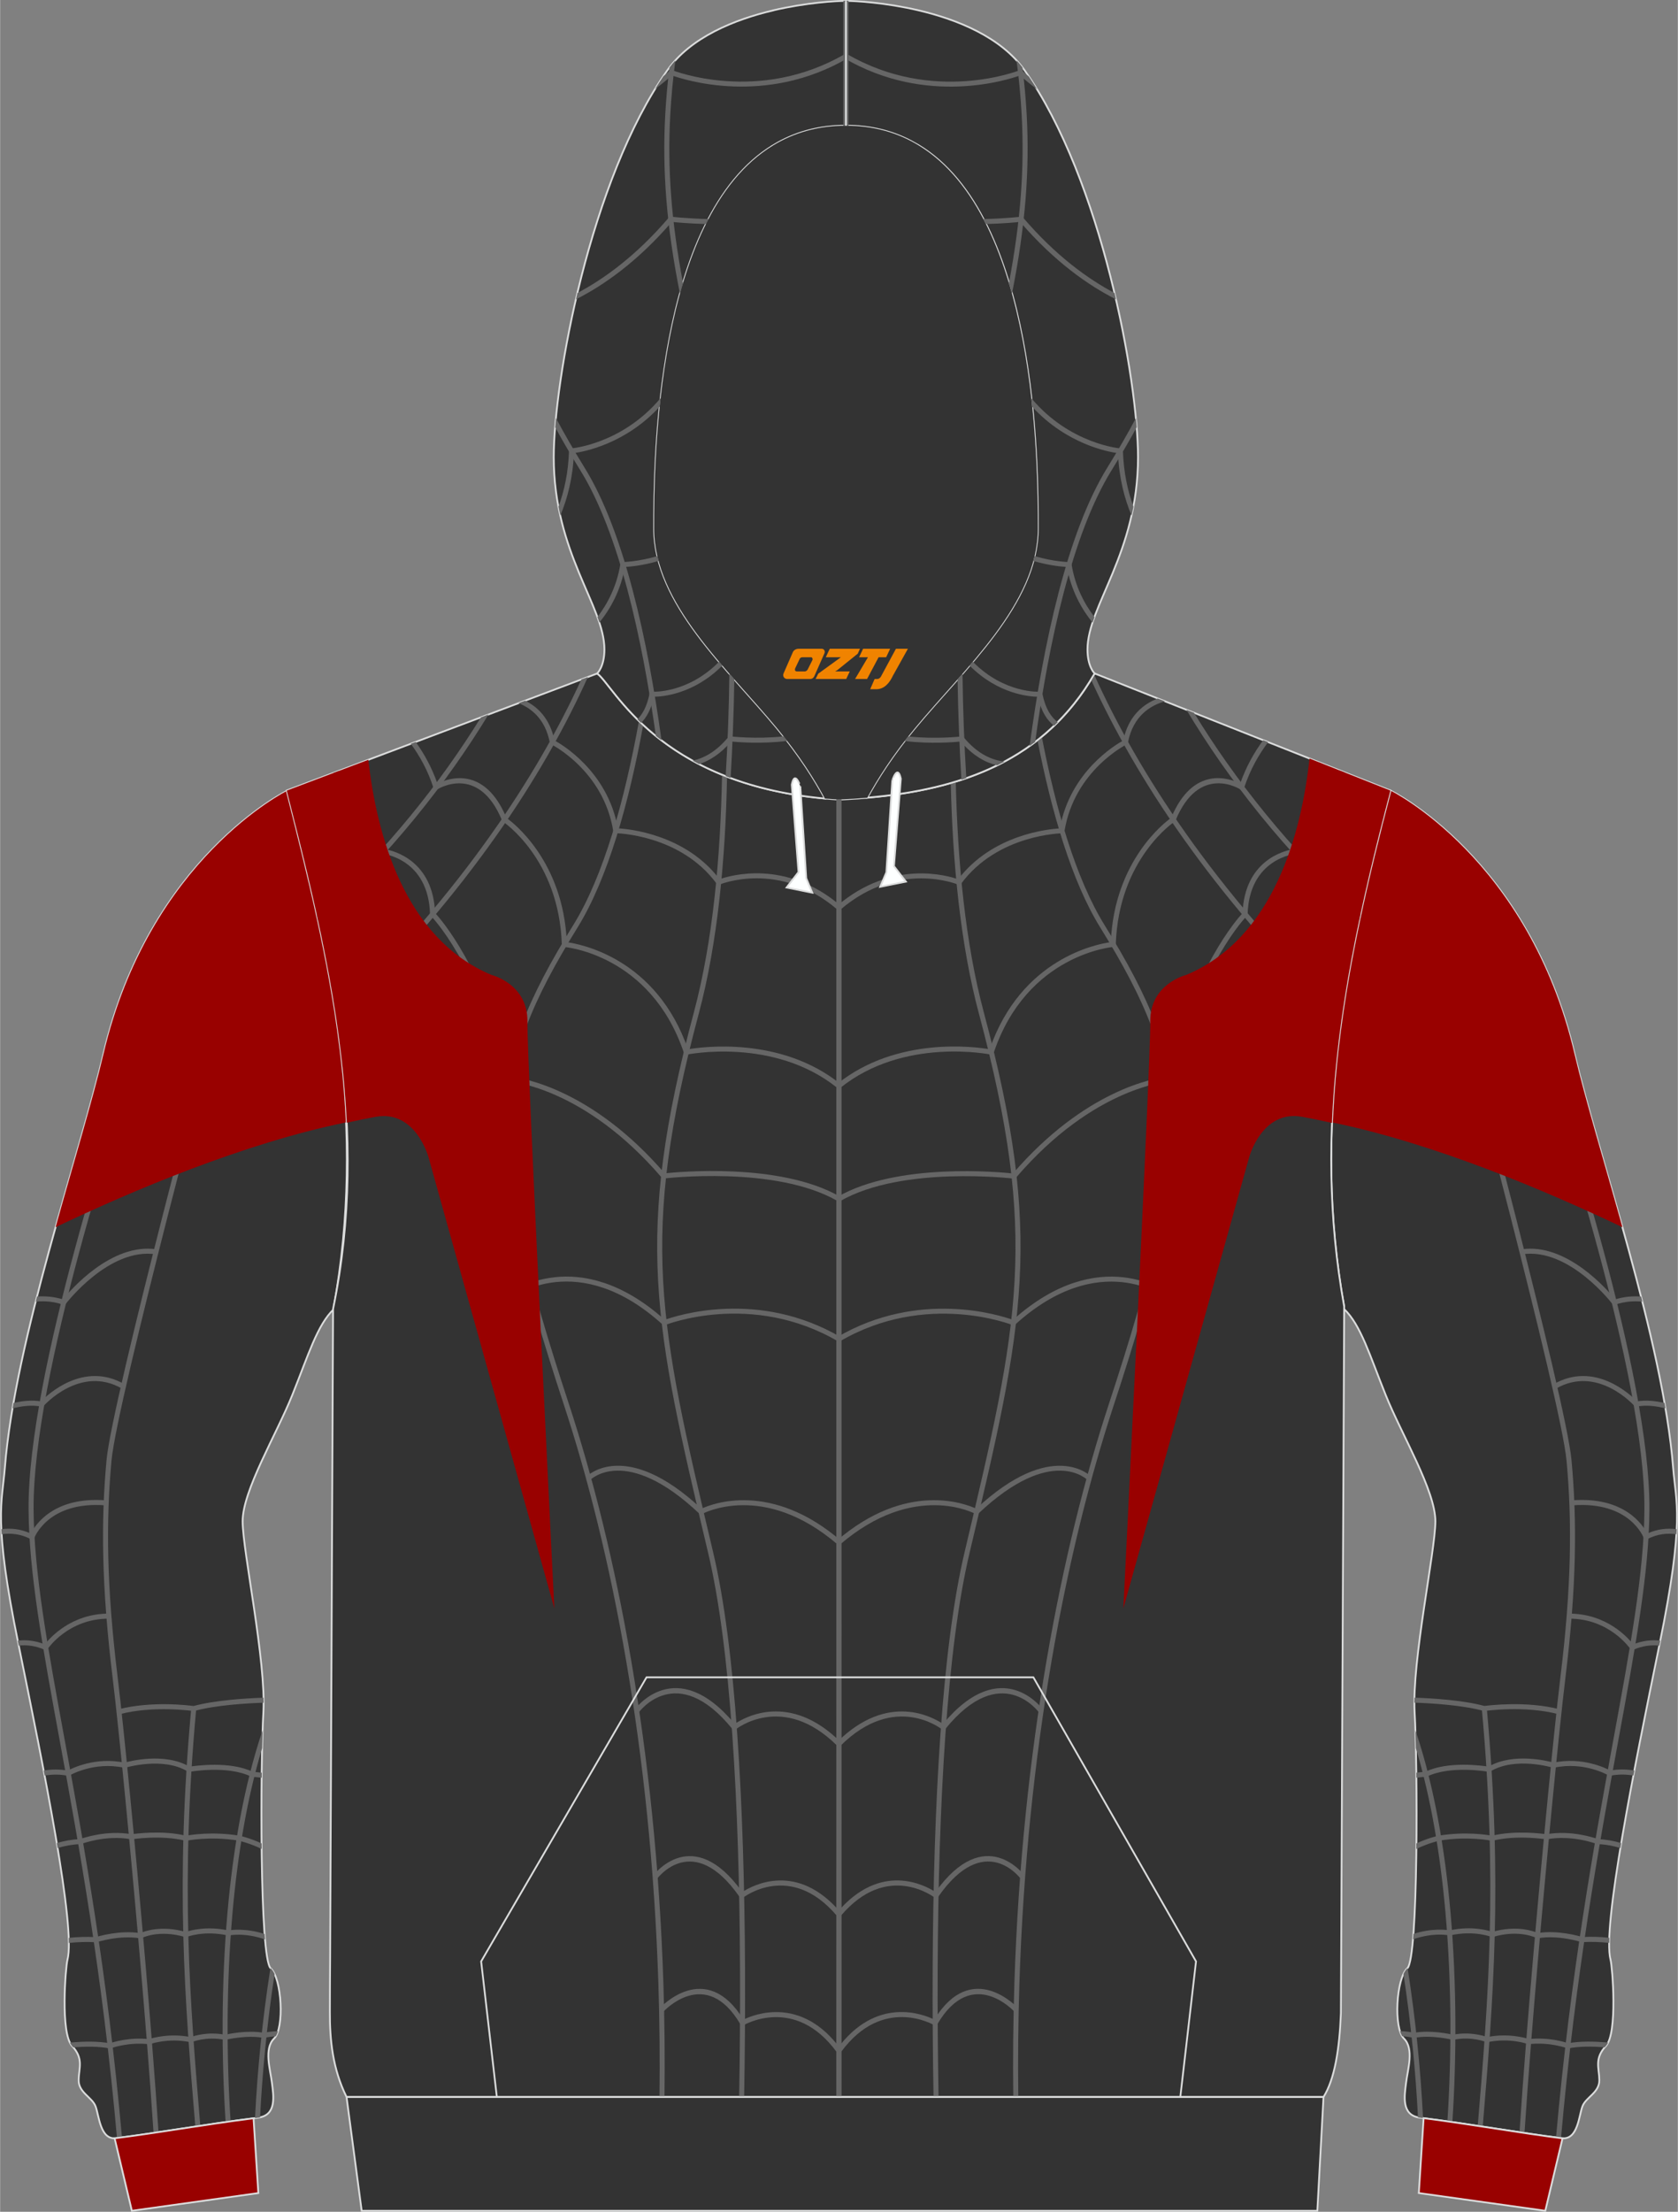 <?xml version="1.0" encoding="utf-8"?>
<!-- Generator: Adobe Illustrator 24.0.1, SVG Export Plug-In . SVG Version: 6.00 Build 0)  -->
<svg xmlns="http://www.w3.org/2000/svg" xmlns:xlink="http://www.w3.org/1999/xlink" version="1.1" id="图层_1" x="0px" y="0px" width="378px" height="498px" viewBox="0 0 378.09 498.19" enable-background="new 0 0 378.09 498.19" xml:space="preserve">
<rect x="0" y="0" width="378.09" height="498.19" fill="#808080" stroke="none"/>
<g>
	
		<path fill-rule="evenodd" clip-rule="evenodd" fill="#333333" stroke="#DCDDDD" stroke-width="0.4" stroke-miterlimit="22.926" d="   M373.96,370.34c-5.72,27.98-12.97,63.83-11.04,71.11c0.41,1.58,1.64,16.5-1.04,19.38c-2.69,2.91-1.52,4.94-1.49,7.72   s-3,3.83-3.79,5.85c-0.82,2.06-1.01,7.66-4.65,7.22c-9.55-1.2-20.21-3.13-31.98-4.62c-4.27-0.54-3.51-4.91-3.13-7.88   c0.35-2.94,1.87-7.66-0.51-9.97c-2.34-2.34-1.74-13.52,0.79-15.8c2.53-2.31,2.31-46.13,1.64-57.72   c-0.63-11.56,4.62-35.97,4.68-42.9c0.03-6.96-7.62-19.6-11.2-28.52c-3.6-8.96-5.63-15.8-9.36-19.35v-0.57   c-7.24-40.15,0-76.69,10.43-116.22c0,0,31.15,15.26,41.5,59.4c5.41,22.92,19.93,64.37,22.21,93.14   C377.63,338.33,379.71,342.33,373.96,370.34L373.96,370.34z"/>
	<g>
		<path fill-rule="evenodd" clip-rule="evenodd" fill="#666666" d="M345.82,231c0.33,1.02,0.6,1.84,0.93,2.83l0,0    c5.49,16.56,25.07,75.66,24.93,106.06c-0.07,14.31-3.14,31.04-7.02,52.17c-4.31,23.5-9.63,52.45-12.91,89.55    c-0.37-0.05-0.75-0.1-1.12-0.14c3.29-37.11,8.61-66.09,12.92-89.61c3.87-21.08,6.93-37.77,7-51.97    c0.14-30.2-19.4-89.18-24.87-105.7l0,0c-0.44-1.33-0.8-2.42-0.94-2.83L345.82,231z"/>
		<path fill-rule="evenodd" clip-rule="evenodd" fill="#666666" d="M329.47,227.88c0.07,0.25,23.38,87.2,24.65,101.02    c0.64,6.9,0.92,14.02,0.73,21.98c-0.19,7.97-0.85,16.77-2.1,27c-0.18,1.5-0.39,3.28-0.61,5.28c-0.23,2.12-0.49,4.46-0.75,6.99    c-1.82,17.43-4.44,45.47-6.36,69.72c-0.58,7.35-1.1,14.34-1.51,20.58l-1.12-0.17c0.41-6.22,0.92-13.19,1.5-20.5    c1.92-24.2,4.54-52.26,6.36-69.75c0.27-2.63,0.53-4.97,0.75-6.99c0.23-2.1,0.44-3.88,0.61-5.29c1.25-10.22,1.91-18.98,2.1-26.89    c0.19-7.92-0.09-15-0.72-21.85c-1.26-13.7-24.55-100.58-24.62-100.83L329.47,227.88z"/>
		<path fill-rule="evenodd" clip-rule="evenodd" fill="#666666" d="M370.08,293.19c-1.98-0.18-4.07-0.04-6.13,0.69l-0.38,0.14    l-0.25-0.32c-0.03-0.04-9.71-12.73-20.28-11.18l-0.16-1.12c10.21-1.5,19.47,9.29,21.09,11.29c1.96-0.63,3.94-0.78,5.83-0.65    L370.08,293.19z"/>
		<path fill-rule="evenodd" clip-rule="evenodd" fill="#666666" d="M375.29,317.23c-2.17-0.56-4.44-0.81-6.5-0.4l-0.31,0.06    l-0.22-0.24c-0.02-0.03-8.26-9.31-17.66-3.85l-0.57-0.98c9.28-5.38,17.43,2.37,18.85,3.84c1.99-0.34,4.14-0.13,6.21,0.36    C375.16,316.43,375.23,316.83,375.29,317.23z"/>
		<path fill-rule="evenodd" clip-rule="evenodd" fill="#990100" d="M365.59,276.42c-17.34-8.26-42.54-18.92-65.46-23.61    c1.02-24.85,6.43-49.17,13.18-74.74c0,0,31.15,15.26,41.5,59.4C357.23,247.69,361.45,261.6,365.59,276.42z"/>
		<path fill-rule="evenodd" clip-rule="evenodd" fill="#666666" d="M377.76,345.58c-2.04-0.29-4.31-0.08-6.58,1.11l-0.57,0.3    l-0.23-0.6c-0.01-0.02-3.06-8.31-16.01-7.32l-0.08-1.13c11.71-0.89,15.9,5.52,16.9,7.49c2.31-1.07,4.58-1.26,6.64-0.98    C377.8,344.82,377.78,345.19,377.76,345.58z"/>
		<path fill-rule="evenodd" clip-rule="evenodd" fill="#666666" d="M373.89,370.67c-1.78-0.19-3.75,0.02-5.83,0.93l-0.43,0.19    l-0.27-0.39c-0.01-0.02-4.59-6.81-13.77-6.81v-1.13c8.46,0,13.27,5.44,14.43,6.93c2.19-0.88,4.24-1.06,6.1-0.84l-0.16,0.79l0,0    L373.89,370.67z"/>
		<path fill-rule="evenodd" clip-rule="evenodd" fill="#666666" d="M368.06,399.93c-1.61-0.28-3.37-0.32-5.2,0.05l-0.21,0.04    l-0.19-0.11c-0.02-0.01-5.4-3.22-12.29-1.74l-0.14,0.03l-0.14-0.04c-0.02-0.01-8.43-2.57-14.07,0.86l-0.18,0.11l-0.21-0.04    c-0.02,0-8.55-1.55-13.91,1.09l-0.11,0.05h-0.12c-0.01,0-0.83,0.02-2.13,0.19l-0.01-1.14c1.01-0.13,1.72-0.17,1.99-0.18    c5.19-2.5,12.93-1.39,14.29-1.17c5.63-3.27,13.51-1.23,14.66-0.91c6.49-1.34,11.73,1.23,12.77,1.79c1.92-0.36,3.75-0.3,5.43,0    L368.06,399.93z"/>
		<path fill-rule="evenodd" clip-rule="evenodd" fill="#666666" d="M335.03,384.79c3.62,39.61,1.43,65.85-0.91,94.11l-0.01,0.12    l-1.12-0.17v-0.04c2.35-28.22,4.52-54.42,0.92-93.91L335.03,384.79z"/>
		<path fill-rule="evenodd" clip-rule="evenodd" fill="#666666" d="M318.93,389.7c4.16,12.26,6.64,26.55,7.92,41.05    c1.44,16.36,1.36,32.99,0.42,47.25l-1.12-0.16c0.93-14.18,1.01-30.72-0.43-46.99c-1.15-12.99-3.26-25.8-6.68-37.1    C319.01,392.29,318.97,390.93,318.93,389.7z"/>
		<path fill-rule="evenodd" clip-rule="evenodd" fill="#666666" d="M317.18,443.27c1.85,11.78,2.96,23.4,3.48,33.82l-0.69-0.09    c-0.16-0.02-0.31-0.04-0.45-0.07c-0.5-9.98-1.55-21.06-3.27-32.31c0.26-0.54,0.55-0.98,0.87-1.27    C317.14,443.33,317.16,443.3,317.18,443.27z"/>
		<path fill-rule="evenodd" clip-rule="evenodd" fill="#666666" d="M318.72,382.39c3.92,0.13,10.88,0.55,15.78,1.87    c1.07-0.14,9.56-1.18,16.95,0.76l-0.29,1.09c-7.66-2.01-16.59-0.72-16.61-0.72l-0.11,0.02l-0.12-0.03    c-4.79-1.31-11.71-1.73-15.62-1.86C318.7,383.16,318.71,382.78,318.72,382.39z"/>
		<path fill-rule="evenodd" clip-rule="evenodd" fill="#666666" d="M365.13,416.26c-1.61-0.49-3.34-0.82-5.14-0.88h-0.09l-0.09-0.03    c-0.02-0.01-5.5-2.12-11.23-1.06l-0.09,0.02l-0.1-0.01c-0.02,0-6.58-1.06-12.04,0.32l-0.13,0.03l-0.13-0.03    c-0.02,0-5.25-1.11-11.78-0.02c-0.08,0.02-2.46,0.56-5.17,1.87l0.01-1.25c2.68-1.23,4.91-1.72,4.93-1.73h0.03    c6.15-1.03,11.23-0.17,12.1,0c5.27-1.29,11.44-0.45,12.27-0.33c5.59-1,10.92,0.84,11.64,1.1c1.82,0.07,3.57,0.4,5.19,0.88    L365.13,416.26z"/>
		<path fill-rule="evenodd" clip-rule="evenodd" fill="#666666" d="M362.61,437.63c-1.91-0.21-3.95-0.29-6.1-0.17l-0.11,0.01    l-0.1-0.03c-0.01,0-5.06-1.66-9.75-0.86l-0.18,0.03l-0.17-0.09c-0.01-0.01-3.86-2-9.79-0.22l-0.18,0.05l-0.18-0.07    c-0.01,0-3.86-1.56-9.27-0.34l-0.12,0.03l-0.12-0.03c-0.01,0-3.38-0.76-8.14,0.88c0.03-0.39,0.07-0.8,0.1-1.22    c4.31-1.37,7.51-0.9,8.16-0.79c4.99-1.1,8.76,0.04,9.62,0.34c5.52-1.6,9.41-0.12,10.27,0.26c4.52-0.71,9.27,0.67,10.01,0.9    c2.14-0.12,4.17-0.04,6.08,0.17C362.62,436.89,362.61,437.27,362.61,437.63z"/>
		<path fill-rule="evenodd" clip-rule="evenodd" fill="#666666" d="M361.6,461.15c-2.91-0.24-5.77-0.23-8.18,0.23l-0.15,0.03    l-0.15-0.05c-0.01,0-3.82-1.46-8.6-0.92l-0.13,0.01l-0.12-0.04c-0.01,0-4.05-1.48-9.08-0.42l-0.17,0.04l-0.16-0.07    c-0.01,0-3.19-1.35-7.36-0.51l-0.12,0.02l-0.12-0.03c-0.01,0-4.74-1.16-8.53-0.42l-0.12,0.02l-0.12-0.03    c-0.01,0-0.98-0.26-2.53-0.36c-0.19-0.32-0.36-0.71-0.5-1.15c1.65,0.05,2.82,0.29,3.18,0.38c3.64-0.67,7.99,0.25,8.76,0.43    c3.88-0.75,6.98,0.26,7.73,0.53c4.77-0.95,8.68,0.21,9.4,0.45c4.44-0.48,8.09,0.68,8.84,0.94c2.66-0.48,5.83-0.44,9-0.15    c-0.15,0.3-0.31,0.55-0.49,0.74C361.78,460.94,361.69,461.05,361.6,461.15z"/>
	</g>
	
		<path fill-rule="evenodd" clip-rule="evenodd" fill="#333333" stroke="#DCDDDD" stroke-width="0.4" stroke-miterlimit="22.926" d="   M4.13,370.34c5.72,27.98,12.97,63.83,11.04,71.11c-0.41,1.58-1.64,16.5,1.04,19.38c2.69,2.91,1.52,4.94,1.49,7.72s3,3.83,3.79,5.85   c0.82,2.06,1.01,7.66,4.65,7.22c9.55-1.2,20.21-3.13,31.98-4.62c4.27-0.54,3.51-4.91,3.13-7.88c-0.35-2.94-1.87-7.66,0.51-9.97   c2.34-2.34,1.74-13.52-0.79-15.8c-2.53-2.31-2.31-46.13-1.64-57.72c0.63-11.56-4.62-35.97-4.68-42.9   c-0.03-6.96,7.62-19.6,11.2-28.52c3.6-8.96,5.63-15.8,9.36-19.35v-0.57c7.24-40.15,0-76.69-10.43-116.22c0,0-31.15,15.26-41.5,59.4   c-5.41,22.92-19.93,64.37-22.21,93.14C0.46,338.33-1.62,342.33,4.13,370.34L4.13,370.34z"/>
	<g>
		<path fill-rule="evenodd" clip-rule="evenodd" fill="#666666" d="M33.35,231.35c-0.14,0.41-0.5,1.5-0.94,2.83l0,0    c-5.48,16.52-25.02,75.5-24.87,105.7c0.07,14.2,3.13,30.89,7,51.97c4.32,23.52,9.63,52.49,12.92,89.61l-1.12,0.14    c-3.29-37.09-8.6-66.05-12.91-89.55c-3.88-21.13-6.95-37.86-7.02-52.17c-0.15-30.4,19.44-89.5,24.93-106.06l0,0    c0.33-0.99,0.6-1.81,0.93-2.83L33.35,231.35z"/>
		<path fill-rule="evenodd" clip-rule="evenodd" fill="#666666" d="M49.72,228.17C49.65,228.42,26.36,315.3,25.1,329    c-0.63,6.86-0.91,13.94-0.72,21.85s0.85,16.67,2.1,26.89c0.17,1.42,0.38,3.2,0.61,5.29c0.22,2.02,0.48,4.37,0.75,6.99    c1.82,17.48,4.45,45.55,6.36,69.75c0.58,7.32,1.09,14.28,1.5,20.5l-1.12,0.17c-0.41-6.24-0.93-13.24-1.51-20.58    c-1.92-24.25-4.54-52.29-6.36-69.72c-0.26-2.52-0.51-4.87-0.75-6.99c-0.22-2-0.43-3.78-0.61-5.28c-1.25-10.24-1.91-19.03-2.1-27    c-0.19-7.96,0.09-15.08,0.73-21.98c1.27-13.81,24.58-100.77,24.65-101.02L49.72,228.17z"/>
		<path fill-rule="evenodd" clip-rule="evenodd" fill="#666666" d="M8.31,292.04c1.88-0.13,3.87,0.02,5.83,0.65    c1.62-2.01,10.88-12.79,21.09-11.29l-0.16,1.12c-10.57-1.55-20.26,11.15-20.28,11.18l-0.25,0.32l-0.38-0.14    c-2.05-0.73-4.15-0.88-6.12-0.69L8.31,292.04z"/>
		<path fill-rule="evenodd" clip-rule="evenodd" fill="#666666" d="M3.01,316.02c2.07-0.49,4.21-0.7,6.21-0.36    c1.42-1.47,9.57-9.22,18.85-3.84l-0.57,0.98c-9.4-5.46-17.64,3.82-17.66,3.85l-0.22,0.24l-0.31-0.06c-2.06-0.41-4.33-0.16-6.5,0.4    C2.87,316.83,2.94,316.43,3.01,316.02z"/>
		<path fill-rule="evenodd" clip-rule="evenodd" fill="#990100" d="M12.5,276.42c17.34-8.26,42.54-18.92,65.46-23.61    c-1.02-24.85-6.43-49.17-13.18-74.74c0,0-31.15,15.26-41.5,59.4C20.87,247.69,16.64,261.6,12.5,276.42z"/>
		<path fill-rule="evenodd" clip-rule="evenodd" fill="#666666" d="M0.27,344.45c2.06-0.28,4.33-0.1,6.64,0.98    c1-1.97,5.18-8.38,16.9-7.49l-0.08,1.13c-12.95-0.99-16,7.3-16.01,7.32l-0.23,0.6l-0.57-0.3c-2.28-1.2-4.54-1.4-6.58-1.11    C0.31,345.19,0.29,344.82,0.27,344.45z"/>
		<path fill-rule="evenodd" clip-rule="evenodd" fill="#666666" d="M3.97,369.55c1.86-0.22,3.91-0.04,6.1,0.84    c1.16-1.49,5.98-6.93,14.43-6.93v1.13c-9.19,0-13.76,6.79-13.77,6.81l-0.27,0.39l-0.43-0.19c-2.09-0.92-4.06-1.13-5.83-0.93    l-0.07-0.33l0,0L3.97,369.55z"/>
		<path fill-rule="evenodd" clip-rule="evenodd" fill="#666666" d="M9.82,398.82c1.68-0.3,3.51-0.35,5.43,0    c1.04-0.56,6.27-3.14,12.77-1.79c1.15-0.32,9.03-2.37,14.66,0.91c1.36-0.22,9.1-1.32,14.29,1.17c0.27,0.01,0.99,0.05,1.99,0.18    l-0.01,1.14c-1.3-0.17-2.13-0.19-2.13-0.19H56.7l-0.11-0.05c-5.36-2.65-13.89-1.1-13.91-1.09l-0.21,0.04l-0.18-0.11    c-5.65-3.43-14.05-0.86-14.07-0.86l-0.14,0.04l-0.14-0.03c-6.89-1.48-12.27,1.73-12.29,1.74l-0.19,0.11l-0.21-0.04    c-1.84-0.37-3.59-0.33-5.2-0.05L9.82,398.82z"/>
		<path fill-rule="evenodd" clip-rule="evenodd" fill="#666666" d="M44.19,384.89c-3.6,39.49-1.43,65.69,0.92,93.91v0.04l-1.12,0.17    l-0.01-0.12c-2.35-28.26-4.53-54.49-0.91-94.11L44.19,384.89z"/>
		<path fill-rule="evenodd" clip-rule="evenodd" fill="#666666" d="M59.05,393.75c-3.42,11.3-5.53,24.11-6.68,37.1    c-1.44,16.27-1.35,32.81-0.43,46.99L50.82,478c-0.93-14.25-1.02-30.89,0.42-47.25c1.28-14.5,3.76-28.8,7.92-41.05    C59.12,390.93,59.08,392.29,59.05,393.75z"/>
		<path fill-rule="evenodd" clip-rule="evenodd" fill="#666666" d="M61.85,444.62c-1.72,11.25-2.77,22.33-3.27,32.31    c-0.14,0.03-0.29,0.06-0.45,0.07l-0.69,0.09c0.52-10.42,1.63-22.05,3.48-33.82c0.02,0.03,0.04,0.06,0.07,0.08    C61.3,443.64,61.59,444.08,61.85,444.62z"/>
		<path fill-rule="evenodd" clip-rule="evenodd" fill="#666666" d="M59.39,383.53c-3.9,0.13-10.83,0.54-15.62,1.86l-0.12,0.03    l-0.11-0.02c-0.03,0-8.95-1.29-16.61,0.72l-0.29-1.09c7.39-1.94,15.88-0.91,16.95-0.76c4.9-1.32,11.87-1.74,15.78-1.87    C59.38,382.78,59.39,383.16,59.39,383.53z"/>
		<path fill-rule="evenodd" clip-rule="evenodd" fill="#666666" d="M12.77,415.14c1.63-0.48,3.38-0.81,5.19-0.88    c0.73-0.26,6.06-2.1,11.64-1.1c0.83-0.12,7-0.97,12.27,0.33c0.87-0.16,5.95-1.03,12.1,0H54c0.01,0,2.25,0.5,4.93,1.73l0.01,1.25    c-2.71-1.31-5.09-1.85-5.17-1.87c-6.53-1.09-11.77,0.02-11.78,0.02l-0.13,0.03l-0.13-0.03c-5.46-1.38-12.02-0.33-12.04-0.32    l-0.1,0.01l-0.09-0.02c-5.73-1.06-11.21,1.06-11.23,1.06l-0.09,0.03h-0.09c-1.8,0.06-3.53,0.39-5.14,0.88L12.77,415.14z"/>
		<path fill-rule="evenodd" clip-rule="evenodd" fill="#666666" d="M15.46,436.5c1.91-0.21,3.94-0.28,6.08-0.17    c0.74-0.23,5.49-1.61,10.01-0.9c0.86-0.38,4.75-1.87,10.27-0.26c0.86-0.3,4.63-1.44,9.62-0.34c0.65-0.12,3.85-0.58,8.16,0.79    c0.03,0.42,0.06,0.83,0.1,1.22c-4.77-1.64-8.13-0.88-8.14-0.88l-0.12,0.03l-0.12-0.03c-5.41-1.22-9.26,0.33-9.27,0.34l-0.18,0.07    l-0.18-0.05c-5.93-1.78-9.78,0.21-9.79,0.22l-0.17,0.09l-0.18-0.03c-4.69-0.8-9.74,0.86-9.75,0.86l-0.1,0.03l-0.11-0.01    c-2.15-0.12-4.19-0.05-6.1,0.17C15.48,437.27,15.47,436.89,15.46,436.5z"/>
		<path fill-rule="evenodd" clip-rule="evenodd" fill="#666666" d="M15.72,460.09c3.17-0.3,6.35-0.33,9,0.15    c0.76-0.26,4.4-1.42,8.84-0.94c0.72-0.24,4.63-1.4,9.4-0.45c0.75-0.28,3.85-1.28,7.73-0.53c0.77-0.18,5.12-1.1,8.76-0.43    c0.36-0.09,1.54-0.33,3.18-0.38c-0.14,0.45-0.31,0.83-0.5,1.15c-1.55,0.09-2.52,0.35-2.53,0.36l-0.12,0.03l-0.12-0.02    c-3.79-0.73-8.51,0.42-8.53,0.42l-0.12,0.03l-0.12-0.02c-4.18-0.84-7.36,0.5-7.36,0.51l-0.16,0.07L42.9,460    c-5.03-1.05-9.07,0.42-9.08,0.42l-0.12,0.04l-0.13-0.01c-4.78-0.54-8.59,0.91-8.6,0.92l-0.15,0.05l-0.15-0.03    c-2.4-0.46-5.27-0.46-8.18-0.23c-0.09-0.11-0.18-0.21-0.29-0.32C16.03,460.64,15.86,460.39,15.72,460.09z"/>
	</g>
	
		<path fill-rule="evenodd" clip-rule="evenodd" fill="#333333" stroke="#DCDDDD" stroke-width="0.4" stroke-miterlimit="22.926" d="   M64.59,178.07l69.97-26.37c3.83,2.63,13.92,25.96,54.53,28.4c23.98-1.08,45.2-6.96,57.58-28.4l66.65,26.37   c-10.4,39.55-17.68,76.07-10.43,116.22l-0.74,159.18c-0.32,8.2-1.42,14.88-3.92,18.87H78.07c-3.13-6.33-3.79-12.83-3.76-19.25   c0-4.08,0.03-8.2,0.06-12.32l0.66-145.92C83.41,254.5,74.33,216.13,64.59,178.07L64.59,178.07z"/>
	<g>
		<path fill-rule="evenodd" clip-rule="evenodd" fill="#666666" d="M163.82,174.94c-0.36,18.4-2.09,37.33-6.37,53.35    c-6.74,25.2-8.99,42.61-8.04,60.16c0.96,17.55,5.13,35.28,11.25,61.09c5.09,21.46,7.04,56.48,7.21,93.99    c0.04,9.51-0.03,19.17-0.2,28.82h-1.13c0.17-9.65,0.24-19.31,0.2-28.82c-0.16-37.42-2.11-72.35-7.18-93.73    c-6.13-25.86-10.32-43.63-11.28-61.3c-0.96-17.67,1.3-35.18,8.07-60.51c4.29-16.05,6-35.05,6.34-53.5    C163.07,174.65,163.44,174.8,163.82,174.94z"/>
		<path fill-rule="evenodd" clip-rule="evenodd" fill="#666666" d="M144.93,163.29c-3.24,17.6-7.95,34.55-14.81,45.64    c-10.08,16.3-15.38,28.48-15.76,43.86c-0.38,15.43,4.17,34.14,13.82,63.47c10.72,32.6,19.58,77.73,21.29,130.45    c0.27,8.36,0.36,16.91,0.25,25.64h-1.13c0.11-8.71,0.02-17.25-0.25-25.6c-1.71-52.59-10.54-97.61-21.23-130.13    c-9.68-29.45-14.25-48.26-13.87-63.84c0.39-15.63,5.75-27.96,15.93-44.43c6.88-11.12,11.58-28.23,14.8-45.97    C144.27,162.68,144.6,162.98,144.93,163.29z"/>
		<path fill-rule="evenodd" clip-rule="evenodd" fill="#666666" d="M132.46,152.49c-10.16,22.47-27.09,48.37-55,75.8l-0.79-0.81    c27.39-26.92,44.15-52.32,54.31-74.43L132.46,152.49z"/>
		<path fill-rule="evenodd" clip-rule="evenodd" fill="#666666" d="M110.06,160.93c-9.31,15.29-21.76,31.14-38.41,46.4l-0.28-1.27    c15.89-14.63,27.9-29.8,36.98-44.48L110.06,160.93z"/>
		<path fill-rule="evenodd" clip-rule="evenodd" fill="#666666" d="M118.32,157.82c2.76,1.36,5.57,3.97,6.61,8.96    c1.71,0.93,12,7.01,14.28,19.8c2.58,0.14,15.22,1.36,22.92,11.46c2.4-0.85,14.94-4.56,27.25,5.95l-0.74,0.86    c-13.13-11.22-26.46-5.62-26.5-5.61l-0.41,0.17l-0.26-0.36c-8.22-11.17-22.71-11.37-22.75-11.37l-0.47-0.01l-0.08-0.47    c-2.21-13.7-13.97-19.54-14-19.55l-0.25-0.13l-0.05-0.27c-1.02-5.32-4.22-7.76-7.06-8.87L118.32,157.82z"/>
		<path fill-rule="evenodd" clip-rule="evenodd" fill="#666666" d="M92.55,167.53l1.1-0.41c1.85,2.57,3.61,5.68,4.9,9.39    c2.31-1.16,10.56-4.25,15.55,7.71c1.39,0.98,12.81,9.63,13.6,28c3.11,0.42,20.2,3.64,27.31,24.13c3.13-0.54,20.88-2.99,34.35,7.81    l-0.71,0.88c-14.38-11.53-33.85-7.5-33.9-7.49l-0.49,0.1l-0.16-0.47c-7.48-22.29-26.94-23.88-27-23.88l-0.5-0.05l-0.02-0.5    c-0.62-19.29-13.23-27.65-13.26-27.68l-0.14-0.09l-0.07-0.16c-5.32-12.95-14.57-7.02-14.6-7l-0.61,0.38l-0.23-0.69    C96.39,173.52,94.52,170.22,92.55,167.53z"/>
		<path fill-rule="evenodd" clip-rule="evenodd" fill="#666666" d="M76.34,173.64c3.56,2.36,8.22,7.32,10.43,17.64    c2,0.36,10.8,2.6,11.25,14.37c1.3,1.39,10.96,12.35,17.17,36.88c2.69,0.31,18.3,2.91,34.57,21.76c2.86-0.31,26.02-2.52,39.53,5.26    l-0.56,0.98c-14.06-8.1-39.06-5.09-39.14-5.08l-0.3,0.03l-0.2-0.23c-17.63-20.56-34.36-21.63-34.4-21.64l-0.41-0.03l-0.1-0.4    c-6.58-26.3-17.11-36.89-17.14-36.92l-0.15-0.16l-0.01-0.22c-0.36-12.5-10.64-13.56-10.67-13.56l-0.41-0.05l-0.08-0.4    c-2.25-10.98-7.28-15.74-10.72-17.76L76.34,173.64z"/>
		<path fill-rule="evenodd" clip-rule="evenodd" fill="#666666" d="M114.82,291.28c0.04-0.03,15.33-11.55,34.96,6.01    c2.64-0.96,21.08-6.99,39.69,3.92l-0.57,0.97c-19.6-11.49-38.98-3.74-39.03-3.72l-0.32,0.13l-0.26-0.24    c-19.06-17.27-33.75-6.2-33.79-6.16L114.82,291.28z"/>
		<path fill-rule="evenodd" clip-rule="evenodd" fill="#666666" d="M132.2,332.55c0.03-0.02,8.65-8.77,25.84,7.28    c2.35-1.1,15.68-6.36,31.51,7.27l-0.74,0.86c-16.83-14.5-30.56-6.97-30.6-6.95l-0.36,0.19l-0.3-0.28    c-16.6-15.67-24.55-7.58-24.57-7.56L132.2,332.55z"/>
		<path fill-rule="evenodd" clip-rule="evenodd" fill="#666666" d="M143,385.07c0.03-0.04,9.2-12.76,22.54,3.24    c2.21-1.5,12.39-7.31,23.86,4.08l-0.8,0.8c-12.24-12.15-22.78-3.69-22.81-3.67l-0.44,0.34l-0.35-0.43    c-12.6-15.49-21.07-3.72-21.1-3.69L143,385.07z"/>
		<path fill-rule="evenodd" clip-rule="evenodd" fill="#666666" d="M147.16,422.48c0.03-0.03,8.84-12,20.09,3.7    c2.28-1.49,12.36-7.02,22.2,4.65l-0.86,0.73c-10.46-12.41-21.1-4.17-21.13-4.14l-0.47,0.35l-0.34-0.48    c-10.51-15.11-18.56-4.15-18.59-4.12L147.16,422.48z"/>
		<path fill-rule="evenodd" clip-rule="evenodd" fill="#666666" d="M148.65,452.33c0.03-0.03,10.32-11.31,18.86,2.58    c2.39-1.17,13.09-5.47,21.94,6.67l-0.91,0.66c-9.42-12.9-20.92-6.11-20.96-6.09l-0.48,0.28l-0.28-0.48    c-7.81-13.29-17.31-2.87-17.34-2.84L148.65,452.33z"/>
		<path fill-rule="evenodd" clip-rule="evenodd" fill="#990100" d="M82.98,171.14c1.86,16.66,8.05,40.26,27.78,48.47    c0,0,8.19,2,8.07,10.5c-0.13,8.5,6.07,132.19,6.07,132.19L96.57,260.76c0,0-2.87-10.88-12-9.19c-1.89,0.35-3.99,0.77-6.45,1.32    c-1.19-25.37-7.22-50.16-13.53-74.81l0,0L82.98,171.14z"/>
		<path fill-rule="evenodd" clip-rule="evenodd" fill="#666666" d="M189.58,180.08c0.01,76.74,0,201.31-0.02,292.27h-1.13    c0.01-90.96,0.02-215.55,0.02-292.29c0.22,0.01,0.43,0.03,0.65,0.04L189.58,180.08z"/>
		<path fill-rule="evenodd" clip-rule="evenodd" fill="#666666" d="M215.36,176.06c0.41,17.95,2.14,36.34,6.31,51.94    c6.77,25.32,9.04,42.84,8.07,60.51c-0.96,17.67-5.15,35.43-11.28,61.3c-5.07,21.38-7.02,56.31-7.18,93.73    c-0.04,9.5,0.03,19.17,0.2,28.82h-1.13c-0.17-9.65-0.24-19.31-0.2-28.82c0.17-37.51,2.12-72.52,7.21-93.99    c6.12-25.81,10.3-43.54,11.25-61.09c0.96-17.54-1.3-34.96-8.04-60.16c-4.17-15.6-5.92-33.96-6.34-51.9    C214.61,176.29,214.99,176.18,215.36,176.06z"/>
		<path fill-rule="evenodd" clip-rule="evenodd" fill="#666666" d="M234.74,165.95c3.19,16.43,7.71,32.01,14.13,42.39    c10.18,16.47,15.54,28.8,15.93,44.43c0.38,15.58-4.19,34.39-13.87,63.84c-10.69,32.52-19.53,77.54-21.23,130.13    c-0.27,8.35-0.36,16.89-0.25,25.6h-1.13c-0.11-8.72-0.02-17.28,0.25-25.64c1.71-52.72,10.57-97.85,21.29-130.45    c9.64-29.33,14.2-48.04,13.82-63.47c-0.38-15.38-5.68-27.57-15.76-43.86c-6.41-10.36-10.94-25.84-14.15-42.19    C234.08,166.48,234.41,166.22,234.74,165.95z"/>
		<path fill-rule="evenodd" clip-rule="evenodd" fill="#666666" d="M246.54,151.93c10.1,22.37,26.97,48.18,54.83,75.56l-0.79,0.81    c-27.66-27.19-44.54-52.87-54.73-75.2C246.08,152.71,246.31,152.32,246.54,151.93z"/>
		<path fill-rule="evenodd" clip-rule="evenodd" fill="#666666" d="M269.05,160.55c9.14,14.97,21.3,30.47,37.51,45.42l-0.27,1.28    c-16.99-15.58-29.6-31.78-38.96-47.38L269.05,160.55z"/>
		<path fill-rule="evenodd" clip-rule="evenodd" fill="#666666" d="M262.51,157.97c-3.09,0.85-7.18,3.15-8.35,9.3l-0.05,0.27    l-0.25,0.13c-0.03,0.02-11.79,5.86-14,19.55l-0.08,0.47l-0.47,0.01c-0.04,0-14.53,0.2-22.75,11.37l-0.26,0.36l-0.41-0.17    c-0.04-0.02-13.36-5.61-26.5,5.61l-0.74-0.86c12.31-10.51,24.85-6.8,27.25-5.95c7.7-10.1,20.34-11.32,22.92-11.46    c2.29-12.79,12.57-18.87,14.28-19.8c1.18-5.69,4.68-8.28,7.77-9.46L262.51,157.97z"/>
		<path fill-rule="evenodd" clip-rule="evenodd" fill="#666666" d="M285.75,167.16c-2.07,2.75-4.05,6.17-5.42,10.34l-0.23,0.69    l-0.61-0.38c-0.03-0.02-9.28-5.95-14.6,7l-0.07,0.16l-0.14,0.09c-0.04,0.02-12.64,8.38-13.26,27.68l-0.02,0.5l-0.5,0.05    c-0.06,0-19.52,1.59-27,23.88l-0.16,0.47l-0.49-0.1c-0.06-0.01-19.52-4.04-33.9,7.49l-0.71-0.88c13.47-10.8,31.22-8.35,34.35-7.81    c7.12-20.48,24.2-23.71,27.31-24.13c0.79-18.37,12.21-27.02,13.6-28c5-11.96,13.25-8.87,15.55-7.71c1.36-3.89,3.23-7.13,5.19-9.78    L285.75,167.16z"/>
		<path fill-rule="evenodd" clip-rule="evenodd" fill="#666666" d="M303.16,174.05c-3.44,1.97-8.59,6.7-10.88,17.85l-0.08,0.4    l-0.4,0.05c-0.03,0-10.3,1.07-10.67,13.56l-0.01,0.22l-0.15,0.16c-0.03,0.03-10.56,10.62-17.14,36.92l-0.1,0.4l-0.41,0.03    c-0.05,0-16.77,1.08-34.4,21.64l-0.2,0.23l-0.3-0.03c-0.07-0.01-25.07-3.02-39.14,5.08l-0.56-0.98    c13.5-7.78,36.66-5.57,39.53-5.26c16.28-18.86,31.88-21.45,34.57-21.76c6.21-24.53,15.87-35.49,17.17-36.88    c0.45-11.78,9.25-14.02,11.25-14.37c2.24-10.48,7.02-15.44,10.6-17.75L303.16,174.05z"/>
		<path fill-rule="evenodd" clip-rule="evenodd" fill="#666666" d="M262.53,292.2c-0.04-0.03-14.73-11.11-33.79,6.16l-0.26,0.24    l-0.32-0.13c-0.06-0.02-19.44-7.77-39.03,3.72l-0.57-0.97c18.61-10.91,37.05-4.88,39.69-3.92c19.62-17.56,34.91-6.04,34.96-6.01    L262.53,292.2z"/>
		<path fill-rule="evenodd" clip-rule="evenodd" fill="#666666" d="M245.03,333.36c-0.02-0.02-7.97-8.11-24.57,7.56l-0.3,0.28    l-0.36-0.19c-0.04-0.02-13.77-7.55-30.6,6.95l-0.74-0.86c15.82-13.64,29.16-8.37,31.51-7.27c17.2-16.04,25.82-7.3,25.84-7.28    L245.03,333.36z"/>
		<path fill-rule="evenodd" clip-rule="evenodd" fill="#666666" d="M234.12,385.74c-0.02-0.03-8.5-11.8-21.1,3.69l-0.35,0.43    l-0.44-0.34c-0.03-0.02-10.57-8.48-22.81,3.67l-0.8-0.8c11.47-11.38,21.65-5.58,23.86-4.08c13.34-16,22.51-3.27,22.54-3.24    L234.12,385.74z"/>
		<path fill-rule="evenodd" clip-rule="evenodd" fill="#666666" d="M229.97,423.16c-0.02-0.03-8.08-10.98-18.59,4.12l-0.34,0.48    l-0.47-0.35c-0.03-0.02-10.67-8.26-21.13,4.14l-0.86-0.73c9.84-11.66,19.92-6.14,22.2-4.65c11.25-15.7,20.06-3.73,20.09-3.7    L229.97,423.16z"/>
		<path fill-rule="evenodd" clip-rule="evenodd" fill="#666666" d="M228.55,453.1c-0.03-0.03-9.53-10.45-17.34,2.84l-0.28,0.48    l-0.48-0.28c-0.03-0.02-11.54-6.81-20.96,6.09l-0.91-0.66c8.86-12.14,19.56-7.84,21.94-6.67c8.54-13.89,18.83-2.61,18.86-2.58    L228.55,453.1z"/>
		<path fill-rule="evenodd" clip-rule="evenodd" fill="#666666" d="M189.58,180.08c-0.01,76.74,0,201.31,0.02,292.27h-1.13    c-0.01-90.96-0.03-215.55-0.02-292.29c0.22,0.01,0.43,0.03,0.65,0.04L189.58,180.08z"/>
		<path fill-rule="evenodd" clip-rule="evenodd" fill="#990100" d="M295.08,170.85c-1.82,16.67-7.97,40.5-27.82,48.76    c0,0-8.19,2-8.07,10.5c0.13,8.5-6.07,132.19-6.07,132.19l28.33-101.55c0,0,2.87-10.88,12-9.19c1.95,0.36,4.12,0.8,6.68,1.37    c1.02-24.89,6.44-49.24,13.18-74.86L295.08,170.85z"/>
	</g>
	
		<path fill-rule="evenodd" clip-rule="evenodd" fill="#333333" stroke="#DCDDDD" stroke-width="0.4" stroke-miterlimit="22.926" d="   M206.93,32.7L206.93,32.7l-0.34-0.19l-1.41-0.78c-4.19-2.18-9.03-3.42-14.58-3.42c-6.33,0-11.7,1.61-16.33,4.4h0.01   c-26.7,16.12-26.89,71.9-26.89,86.34c0,16.94,16.58,31.53,27.71,44.99c5.06,6.11,8.51,11.62,10.78,15.83   c-37.93-3.45-47.61-25.61-51.34-28.17c0,0,1.64-1.49,1.64-5.41c0-9.81-11.42-21.72-11.42-43.31c0-17.19,8.13-62.4,25.59-87.13   c5.28-7.5,15.19-11.47,23.91-13.52V2.32c7.46-1.74,14.08-2.12,16.33-2.12c2.28,0,8.89,0.38,16.33,2.12   c8.76,2.06,18.63,6.01,23.95,13.52c17.46,24.73,25.56,69.94,25.56,87.13c0,21.59-11.39,33.5-11.39,43.31   c0,3.86,1.55,5.35,1.61,5.41c-11.27,19.54-29.89,26.15-51.24,27.98c2.28-4.18,5.72-9.62,10.72-15.64   c11.13-13.46,27.71-28.05,27.71-44.99C233.87,104.61,233.68,48.82,206.93,32.7L206.93,32.7L206.93,32.7z"/>
	<g>
		<path fill-rule="evenodd" clip-rule="evenodd" fill="#666666" d="M163.51,174.82c0.43-7.22,0.74-15.02,0.83-23.08    c0.37,0.42,0.74,0.85,1.11,1.27c-0.11,7.77-0.42,15.27-0.83,22.24C164.25,175.11,163.88,174.96,163.51,174.82L163.51,174.82z     M153.21,66.21c-3.06-15.32-4.01-27.83-3.32-40.43c0.19-3.49,0.51-6.99,0.94-10.56c0.42-0.56,0.87-1.1,1.34-1.61    c-0.54,4.15-0.93,8.19-1.15,12.23c-0.65,11.9,0.18,23.73,2.88,37.97C153.66,64.61,153.43,65.4,153.21,66.21z"/>
		<path fill-rule="evenodd" clip-rule="evenodd" fill="#666666" d="M147.78,165.76c-3.14-22.29-8.35-45.8-17.02-59.81    c-2.1-3.39-3.99-6.61-5.67-9.71c0.05-0.67,0.11-1.35,0.18-2.06c1.87,3.55,4.02,7.24,6.45,11.18c8.9,14.39,14.19,38.65,17.33,61.4    C148.61,166.42,148.19,166.09,147.78,165.76z"/>
		<path fill-rule="evenodd" clip-rule="evenodd" fill="#666666" d="M156.07,171.33c2.44-0.52,5.26-1.96,7.99-5.26l0.19-0.24    l0.3,0.03c0.03,0,5.73,0.68,12.03,0c0.27,0.35,0.54,0.69,0.81,1.03c-5.87,0.73-11.35,0.26-12.66,0.13    c-2.43,2.85-4.93,4.36-7.21,5.09C157.03,171.86,156.54,171.6,156.07,171.33z"/>
		<path fill-rule="evenodd" clip-rule="evenodd" fill="#666666" d="M143.61,162.03c1.15-1.15,2.15-2.88,2.73-5.76l0.1-0.48    l0.49,0.02c0.02,0,7.97,0.49,15.1-6.77l0.73,0.86c-6.42,6.48-13.52,7.02-15.41,7.04c-0.65,2.89-1.7,4.68-2.9,5.89    C144.16,162.56,143.88,162.29,143.61,162.03z"/>
		<path fill-rule="evenodd" clip-rule="evenodd" fill="#666666" d="M134.61,138.97c2.3-3,4.35-6.93,5.16-11.89l0.08-0.47l0.47-0.01    c0.02,0,3.39-0.05,7.8-1.34c0.08,0.36,0.18,0.73,0.27,1.09c-3.58,1.05-6.49,1.3-7.59,1.36c-0.94,5.28-3.25,9.42-5.76,12.52    C134.92,139.82,134.77,139.4,134.61,138.97z"/>
		<path fill-rule="evenodd" clip-rule="evenodd" fill="#666666" d="M125.83,114.13c1.29-3.52,2.22-7.7,2.37-12.58l0.02-0.5l0.5-0.05    c0.04,0,11.45-0.94,20.15-11.36c-0.07,0.65-0.14,1.3-0.21,1.94c-7.76,8.44-17.12,10.18-19.35,10.48    c-0.24,5.56-1.45,10.22-3.06,14.06C126.1,115.47,125.96,114.81,125.83,114.13z"/>
		<path fill-rule="evenodd" clip-rule="evenodd" fill="#666666" d="M130.1,65.99c5.92-3.12,13.18-8.32,20.6-16.98l0.2-0.23l0.3,0.03    c0.03,0,3.45,0.41,8.45,0.53c-0.19,0.37-0.38,0.74-0.57,1.12c-3.94-0.1-6.82-0.39-7.71-0.48c-7.8,9.04-15.45,14.34-21.6,17.44    C129.88,66.95,129.99,66.47,130.1,65.99z"/>
		<path fill-rule="evenodd" clip-rule="evenodd" fill="#666666" d="M149.47,17.16c0.47-0.4,0.94-0.8,1.42-1.24l0.26-0.24l0.32,0.13    c0.06,0.02,19.44,7.77,39.03-3.72l0.57,0.97c-18.61,10.91-37.05,4.88-39.69,3.92c-1.28,1.14-2.54,2.16-3.78,3.07    C148.21,19.07,148.83,18.1,149.47,17.16z"/>
		<path fill-rule="evenodd" clip-rule="evenodd" fill="#666666" d="M190.05,28.32V0.21c0.21,0,0.4-0.01,0.56-0.01    c0.17,0,0.36,0,0.57,0.01v28.11c-0.19,0-0.38,0-0.57,0C190.42,28.31,190.23,28.31,190.05,28.32z"/>
		<path fill-rule="evenodd" clip-rule="evenodd" fill="#666666" d="M216.63,175.65c-0.43-7.07-0.74-14.7-0.86-22.61    c0.37-0.42,0.74-0.84,1.11-1.27c0.09,8.22,0.41,16.16,0.85,23.5C217.37,175.4,217,175.53,216.63,175.65L216.63,175.65z     M227.34,63.74c2.69-14.21,3.52-26.03,2.87-37.9c-0.22-4.05-0.61-8.1-1.16-12.26c0.47,0.51,0.92,1.04,1.34,1.6    c0.44,3.58,0.75,7.1,0.95,10.61c0.68,12.57-0.27,25.07-3.31,40.35C227.81,65.33,227.58,64.53,227.34,63.74z"/>
		<path fill-rule="evenodd" clip-rule="evenodd" fill="#666666" d="M232,168.04c3.12-23.12,8.44-48.03,17.5-62.69    c2.43-3.93,4.58-7.62,6.46-11.18c0.07,0.71,0.13,1.39,0.18,2.06c-1.69,3.11-3.58,6.32-5.68,9.72    c-8.84,14.3-14.09,38.49-17.21,61.17C232.84,167.43,232.42,167.74,232,168.04z"/>
		<path fill-rule="evenodd" clip-rule="evenodd" fill="#666666" d="M224.69,172.39c-2.54-0.59-5.42-2.09-8.21-5.36    c-1.31,0.13-6.77,0.6-12.64-0.12c0.27-0.34,0.54-0.69,0.81-1.03c6.29,0.67,11.98,0,12.01,0l0.3-0.03l0.2,0.24    c3.2,3.87,6.53,5.18,9.21,5.45C225.82,171.82,225.26,172.11,224.69,172.39z"/>
		<path fill-rule="evenodd" clip-rule="evenodd" fill="#666666" d="M237.51,163.48c-1.51-1.18-2.86-3.07-3.64-6.54    c-1.89-0.02-8.97-0.56-15.39-7.02c0.25-0.29,0.49-0.57,0.73-0.86c7.12,7.23,15.06,6.75,15.08,6.75l0.49-0.02l0.1,0.48    c0.7,3.47,2.01,5.29,3.46,6.4C238.07,162.94,237.79,163.22,237.51,163.48z"/>
		<path fill-rule="evenodd" clip-rule="evenodd" fill="#666666" d="M246.19,140.25c-2.51-3.1-4.83-7.25-5.78-12.54    c-1.09-0.06-3.99-0.31-7.55-1.35c0.1-0.36,0.19-0.72,0.28-1.09c4.39,1.29,7.74,1.33,7.76,1.33l0.47,0.01l0.08,0.47    c0.8,4.98,2.87,8.91,5.17,11.91C246.47,139.42,246.32,139.84,246.19,140.25z"/>
		<path fill-rule="evenodd" clip-rule="evenodd" fill="#666666" d="M255.4,114.13c-0.13,0.68-0.27,1.35-0.42,2.01    c-1.61-3.83-2.83-8.5-3.07-14.06c-2.22-0.3-11.55-2.03-19.3-10.43c-0.07-0.64-0.13-1.29-0.21-1.94    c8.7,10.37,20.06,11.3,20.11,11.3l0.5,0.05l0.02,0.5C253.18,106.43,254.11,110.61,255.4,114.13z"/>
		<path fill-rule="evenodd" clip-rule="evenodd" fill="#666666" d="M251.47,67.43c-6.15-3.1-13.8-8.41-21.61-17.45    c-0.89,0.1-3.76,0.38-7.68,0.48c-0.19-0.37-0.38-0.75-0.57-1.12c4.99-0.11,8.4-0.52,8.42-0.52l0.3-0.03l0.2,0.23    c7.43,8.66,14.69,13.86,20.62,16.99C251.25,66.48,251.36,66.96,251.47,67.43z"/>
		<path fill-rule="evenodd" clip-rule="evenodd" fill="#666666" d="M233.69,20.11c-1.26-0.92-2.54-1.95-3.84-3.12    c-2.64,0.96-21.08,6.99-39.69-3.92l0.57-0.97c19.6,11.49,38.98,3.74,39.03,3.72l0.32-0.13l0.26,0.24c0.5,0.46,1,0.89,1.5,1.31    C232.47,18.17,233.08,19.13,233.69,20.11z"/>
		<path fill-rule="evenodd" clip-rule="evenodd" fill="#666666" d="M190.05,28.32V0.21c0.21,0,0.4-0.01,0.56-0.01    c0.17,0,0.36,0,0.57,0.01v28.11c-0.19,0-0.38,0-0.57,0C190.42,28.31,190.23,28.31,190.05,28.32z"/>
	</g>
	<path fill-rule="evenodd" clip-rule="evenodd" fill="#333333" d="M201.34,179.05L201.34,179.05l-0.44,0.06L201.34,179.05   L201.34,179.05z M195.42,179.68c2.28-4.18,5.72-9.62,10.72-15.64c11.13-13.46,27.71-28.05,27.71-44.99   c0-14.44-0.19-70.22-26.92-86.34c-4.58-2.78-9.99-4.4-16.33-4.4c-6.33,0-11.71,1.61-16.33,4.4c-26.7,16.12-26.89,71.9-26.89,86.34   c0,16.94,16.58,31.53,27.71,44.99c5.06,6.11,8.51,11.62,10.78,15.83c1.04,0.09,2.12,0.16,3.19,0.22   C191.25,180,193.34,179.87,195.42,179.68L195.42,179.68L195.42,179.68z M185.86,179.87c-0.35-0.03-0.66-0.06-1.01-0.13   C185.2,179.81,185.52,179.84,185.86,179.87L185.86,179.87L185.86,179.87z M184.28,179.71L184.28,179.71   c-1.48-0.15-2.91-0.34-4.3-0.57l0,0C181.37,179.36,182.79,179.55,184.28,179.71z"/>
	
		<path fill-rule="evenodd" clip-rule="evenodd" fill="#990100" stroke="#DCDDDD" stroke-width="0.4" stroke-miterlimit="22.926" d="   M348.21,497.97l-28.5-3.99l1.08-16.88c11.46,1.49,21.83,3.35,31.15,4.53c0.06,0,0.09,0,0.16,0l0,0l0,0L348.21,497.97z"/>
	
		<path fill-rule="evenodd" clip-rule="evenodd" fill="#990100" stroke="#DCDDDD" stroke-width="0.4" stroke-miterlimit="22.926" d="   M29.69,497.97l28.5-3.99l-1.08-16.85c-11.46,1.46-21.83,3.32-31.15,4.49c-0.06,0-0.09,0-0.16,0l0,0l0,0L29.69,497.97z"/>
	
		<path fill-rule="evenodd" clip-rule="evenodd" fill="#FDFFFF" stroke="#DCDDDD" stroke-width="0.4" stroke-miterlimit="22.926" d="   M202.98,175.41l-1.55,19.69l2.69,3.48l-5.79,1.17l1.39-3.26l1.33-20.67C201.05,175.82,202.25,171.99,202.98,175.41L202.98,175.41z"/>
	
		<path fill-rule="evenodd" clip-rule="evenodd" fill="#FDFFFF" stroke="#DCDDDD" stroke-width="0.4" stroke-miterlimit="22.926" d="   M178.4,176.74l1.52,19.69l-2.69,3.48l5.79,1.17l-1.36-3.26l-1.33-20.71C180.33,177.12,179.1,173.29,178.4,176.74L178.4,176.74z"/>
	
		<polygon fill-rule="evenodd" clip-rule="evenodd" fill="#333333" stroke="#DCDDDD" stroke-width="0.4" stroke-miterlimit="22.926" points="   78.07,472.35 298.23,472.35 296.84,497.97 81.48,497.97  "/>
	<polyline fill="none" stroke="#DCDDDD" stroke-width="0.4" stroke-miterlimit="22.926" points="111.94,472.35 108.4,441.8    145.67,377.81 232.85,377.81 269.5,441.8 265.96,472.35  "/>
	
	<line fill="none" stroke="#DCDDDD" stroke-width="0.4" stroke-miterlimit="22.926" x1="190.61" y1="0.2" x2="190.61" y2="28.31"/>
</g>
<g>
	<path fill="#F08300" d="M201.87,146.14l-3.4,6.3c-0.2,0.3-0.5,0.5-0.8,0.5h-0.6l-1,2.3h1.2c2,0.1,3.2-1.5,3.9-3L204.57,146.14h-2.5L201.87,146.14z"/>
	<polygon fill="#F08300" points="194.67,146.14 ,200.57,146.14 ,199.67,148.04 ,197.97,148.04 ,195.37,152.94 ,192.67,152.94 ,195.57,148.04 ,193.57,148.04 ,194.47,146.14"/>
	<polygon fill="#F08300" points="188.67,151.24 ,188.17,151.24 ,188.67,150.94 ,193.27,147.24 ,193.77,146.14 ,186.97,146.14 ,186.67,146.74 ,186.07,148.04 ,188.87,148.04 ,189.47,148.04 ,184.37,151.74    ,183.77,152.94 ,190.37,152.94 ,190.67,152.94 ,191.47,151.24"/>
	<path fill="#F08300" d="M185.17,146.14H179.87C179.37,146.14,178.87,146.44,178.67,146.84L176.57,151.64C176.27,152.24,176.67,152.94,177.37,152.94h5.2c0.4,0,0.7-0.2,0.9-0.6L185.77,147.14C185.97,146.64,185.67,146.14,185.17,146.14z M183.07,148.64L181.97,150.84C181.77,151.14,181.47,151.24,181.37,151.24l-1.8,0C179.37,151.24,178.97,151.14,179.17,150.54l1-2.1c0.1-0.3,0.4-0.4,0.7-0.4h1.9   C182.97,148.04,183.17,148.34,183.07,148.64z"/>
</g>
</svg>
